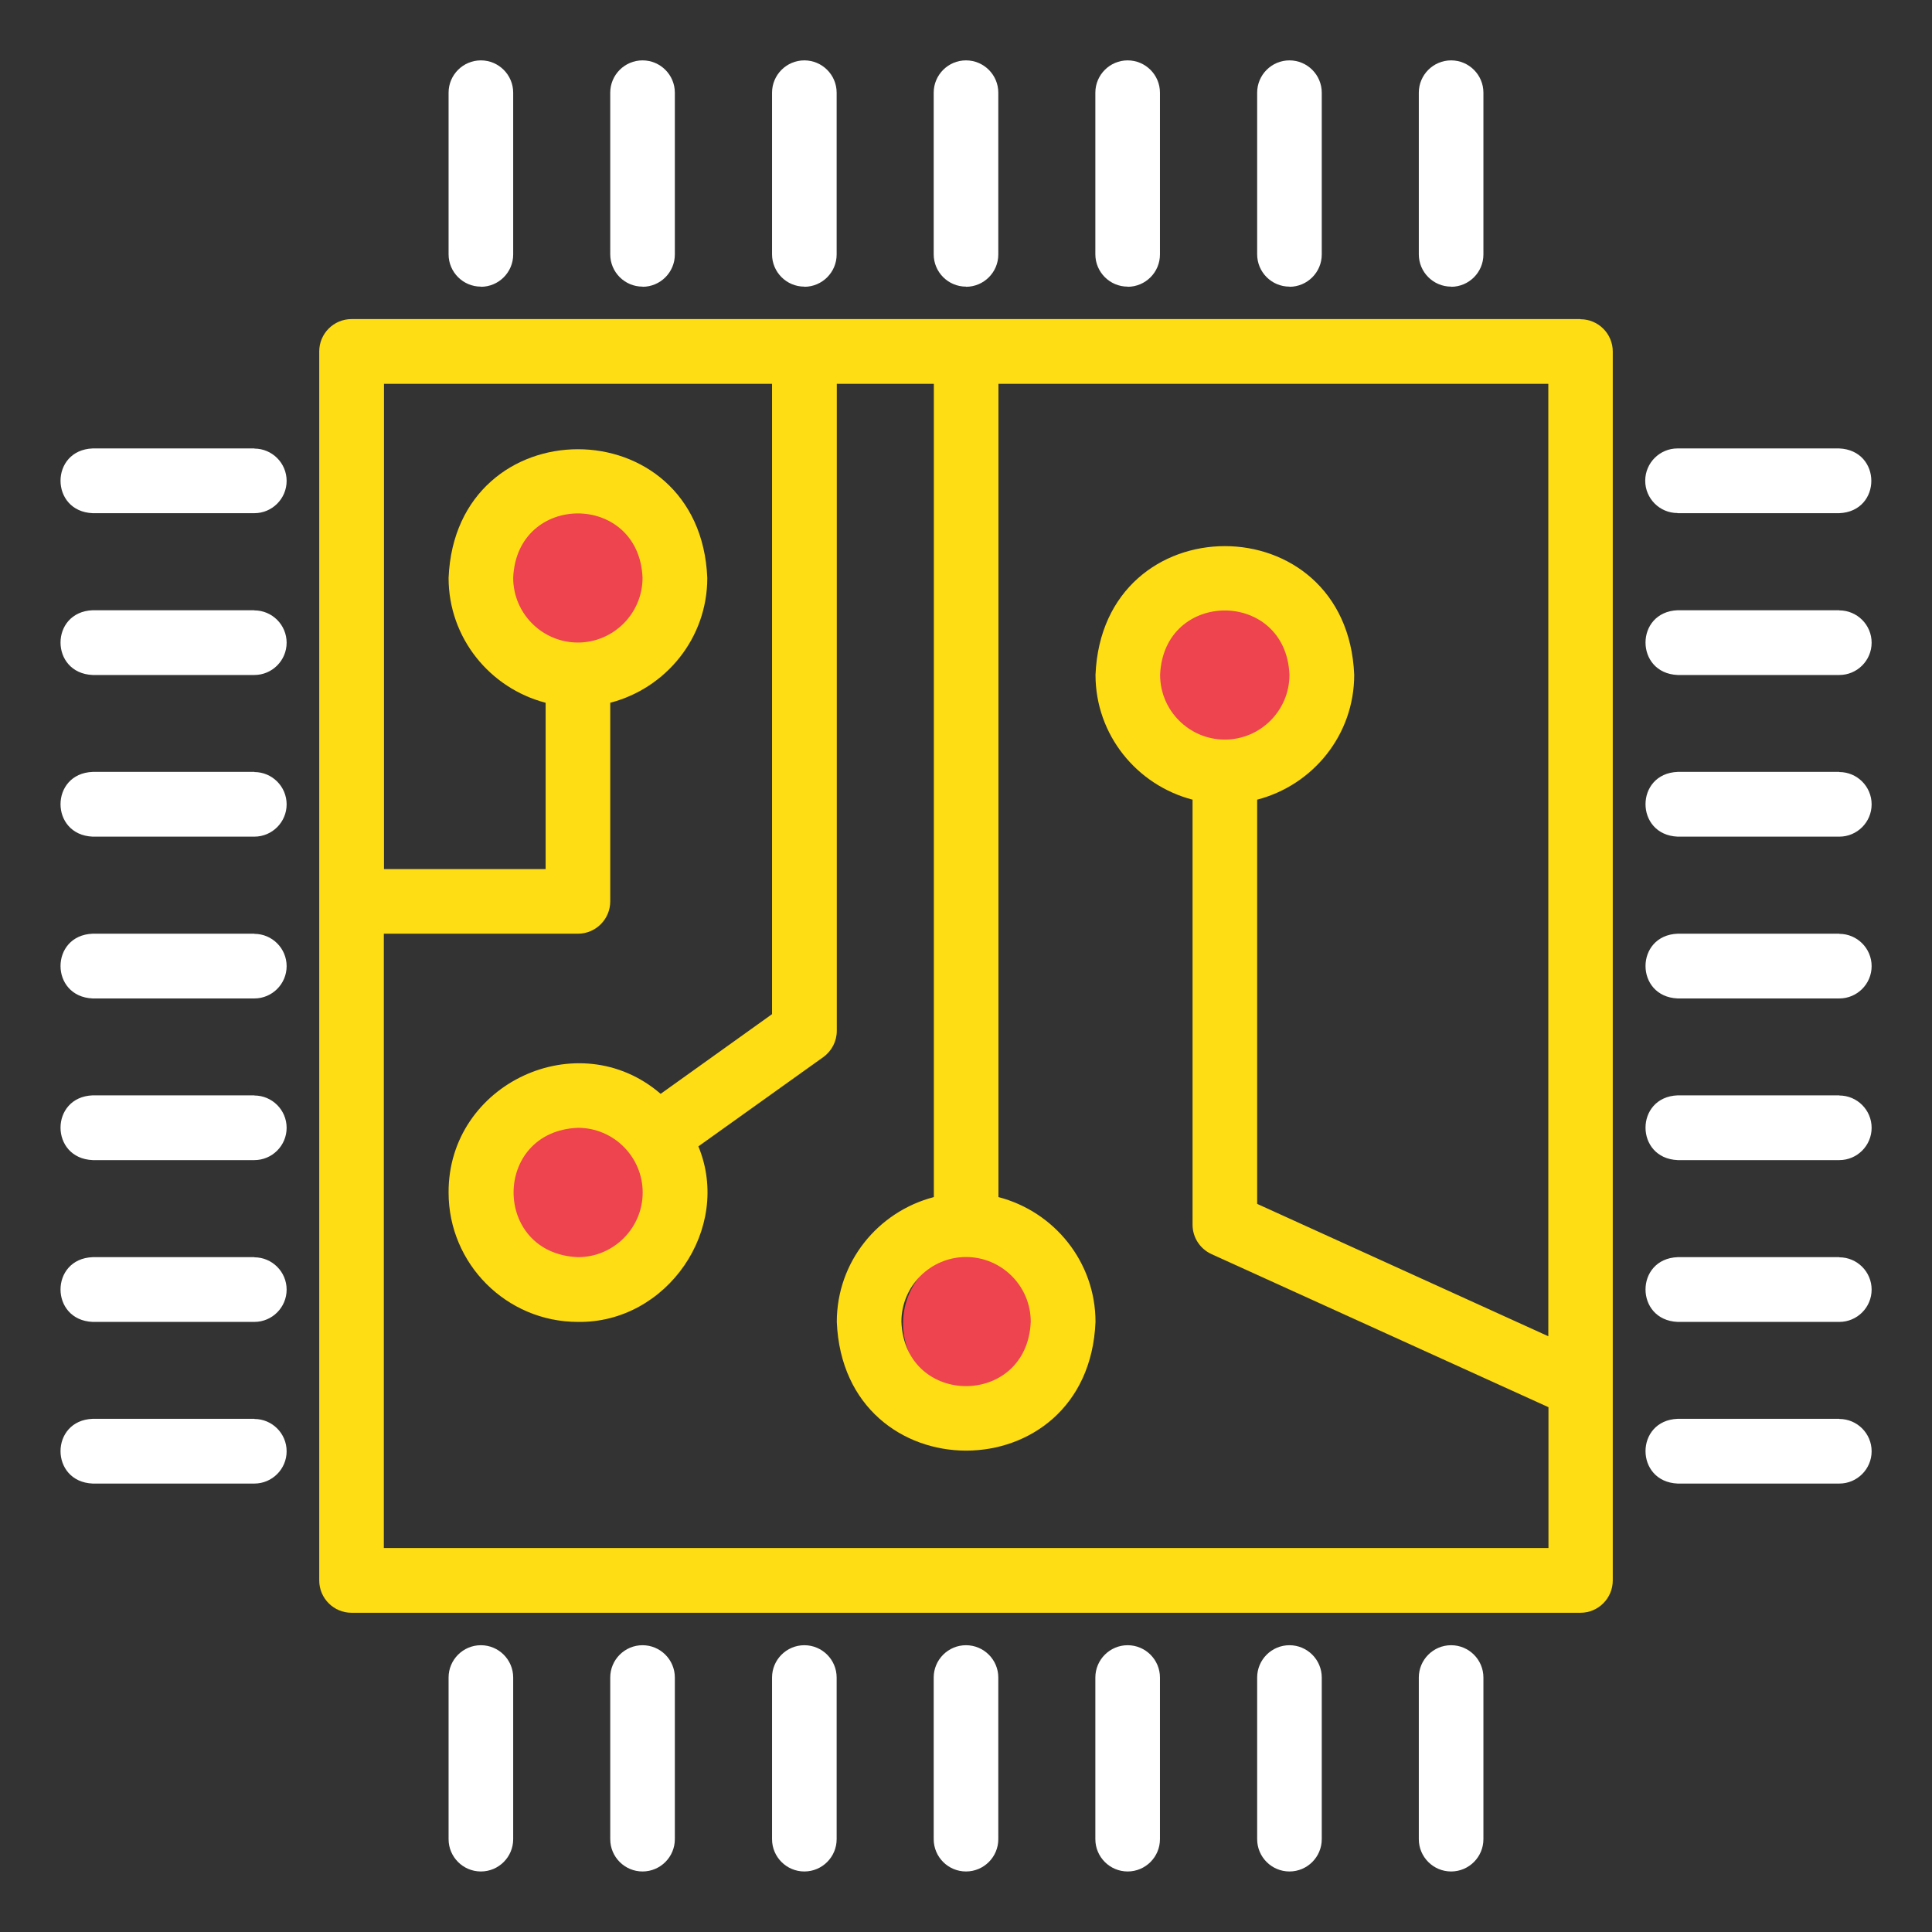<?xml version="1.0" encoding="UTF-8"?>
<svg xmlns="http://www.w3.org/2000/svg" id="Layer_1" viewBox="0 0 128 128">
  <rect x="0" y="0" width="128" height="128" fill="#333333" stroke="none"/>
  <defs>
    <style>.cls-1{fill:#fff;}.cls-2{fill:#ed444f;}.cls-3{fill:#ffdd15;}</style>
  </defs>
  <ellipse class="cls-2" cx="38.39" cy="38.29" rx="6.37" ry="5.5"></ellipse>
  <ellipse class="cls-2" cx="39.7" cy="78.84" rx="6.23" ry="5.79"></ellipse>
  <ellipse class="cls-2" cx="65.04" cy="87.68" rx="5.21" ry="5.07"></ellipse>
  <ellipse class="cls-2" cx="82.28" cy="44.38" rx="6.52" ry="5.79"></ellipse>
  <path class="cls-3" d="M104.71,21.14H23.29c-1.18,0-2.14,.96-2.14,2.14V104.71c0,1.18,.96,2.14,2.14,2.14H104.71c1.18,0,2.14-.96,2.14-2.14V23.29c0-1.18-.96-2.14-2.14-2.14Zm-40.71,62.14c2.36,0,4.29,1.92,4.29,4.29-.24,5.69-8.34,5.68-8.57,0,0-2.36,1.92-4.29,4.29-4.29Zm-38.57,19.29V61.86h12.86c1.18,0,2.14-.96,2.14-2.14v-13.16c3.69-.96,6.43-4.28,6.43-8.27-.47-11.37-16.67-11.37-17.14,0,0,3.98,2.74,7.31,6.43,8.27v11.02h-10.71V25.43h25.71v41.76l-7.38,5.28c-5.45-4.7-14.08-.69-14.05,6.54,0,4.73,3.84,8.57,8.57,8.57,5.9,.09,10.23-6.18,7.98-11.63l8.27-5.91c.56-.4,.9-1.05,.9-1.74V25.43h6.43v53.88c-3.69,.96-6.43,4.28-6.43,8.27,.47,11.37,16.67,11.37,17.14,0,0-3.98-2.74-7.31-6.43-8.27V25.43h36.43v63.1l-19.29-8.77v-26.78c3.69-.96,6.43-4.28,6.43-8.27-.47-11.37-16.67-11.37-17.14,0,0,3.98,2.74,7.31,6.43,8.27v28.16c0,.84,.49,1.6,1.26,1.95l22.32,10.14v9.33H25.43Zm12.86-60c-2.36,0-4.29-1.92-4.29-4.29,.24-5.69,8.34-5.68,8.57,0,0,2.36-1.92,4.29-4.29,4.29Zm4.29,36.43c0,2.36-1.92,4.29-4.29,4.29-5.69-.24-5.68-8.34,0-8.57,2.36,0,4.29,1.92,4.29,4.29Zm38.57-30c-2.36,0-4.29-1.92-4.29-4.29,.24-5.69,8.34-5.68,8.57,0,0,2.36-1.92,4.29-4.29,4.29Z"></path>
  <path class="cls-1" d="M64,19c1.18,0,2.14-.96,2.14-2.14V6.14c0-1.18-.96-2.14-2.14-2.14s-2.14,.96-2.14,2.14v10.71c0,1.18,.96,2.14,2.14,2.14Z"></path>
  <path class="cls-1" d="M53.29,19c1.18,0,2.14-.96,2.14-2.14V6.14c0-1.18-.96-2.14-2.14-2.14s-2.14,.96-2.14,2.14v10.71c0,1.18,.96,2.14,2.14,2.14Z"></path>
  <path class="cls-1" d="M42.57,19c1.18,0,2.14-.96,2.14-2.14V6.14c0-1.18-.96-2.14-2.14-2.14s-2.14,.96-2.14,2.14v10.71c0,1.18,.96,2.14,2.14,2.14Z"></path>
  <path class="cls-1" d="M31.86,19c1.18,0,2.14-.96,2.14-2.14V6.14c0-1.18-.96-2.14-2.14-2.14s-2.14,.96-2.14,2.14v10.71c0,1.18,.96,2.14,2.14,2.14Z"></path>
  <path class="cls-1" d="M96.14,19c1.18,0,2.14-.96,2.14-2.14V6.14c0-1.18-.96-2.14-2.14-2.14s-2.14,.96-2.14,2.14v10.71c0,1.18,.96,2.14,2.14,2.14Z"></path>
  <path class="cls-1" d="M85.43,19c1.18,0,2.14-.96,2.14-2.14V6.14c0-1.18-.96-2.14-2.14-2.14s-2.14,.96-2.14,2.14v10.71c0,1.18,.96,2.14,2.14,2.14Z"></path>
  <path class="cls-1" d="M74.71,19c1.18,0,2.14-.96,2.14-2.14V6.14c0-1.18-.96-2.14-2.14-2.14s-2.14,.96-2.14,2.14v10.71c0,1.18,.96,2.14,2.14,2.14Z"></path>
  <path class="cls-1" d="M64,109c-1.18,0-2.14,.96-2.14,2.14v10.71c0,1.18,.96,2.14,2.14,2.14s2.14-.96,2.14-2.14v-10.71c0-1.18-.96-2.14-2.14-2.14Z"></path>
  <path class="cls-1" d="M53.29,109c-1.18,0-2.14,.96-2.14,2.14v10.71c0,1.18,.96,2.14,2.14,2.14s2.14-.96,2.14-2.14v-10.71c0-1.18-.96-2.14-2.14-2.14Z"></path>
  <path class="cls-1" d="M42.57,109c-1.18,0-2.14,.96-2.14,2.14v10.71c0,1.18,.96,2.14,2.14,2.14s2.14-.96,2.14-2.14v-10.71c0-1.18-.96-2.14-2.14-2.14Z"></path>
  <path class="cls-1" d="M31.86,109c-1.18,0-2.14,.96-2.14,2.14v10.71c0,1.18,.96,2.14,2.14,2.14s2.14-.96,2.14-2.14v-10.71c0-1.18-.96-2.14-2.14-2.14Z"></path>
  <path class="cls-1" d="M96.14,109c-1.18,0-2.14,.96-2.14,2.14v10.71c0,1.18,.96,2.14,2.14,2.14s2.14-.96,2.14-2.14v-10.71c0-1.18-.96-2.14-2.14-2.14Z"></path>
  <path class="cls-1" d="M85.43,109c-1.18,0-2.14,.96-2.14,2.14v10.71c0,1.18,.96,2.14,2.14,2.14s2.14-.96,2.14-2.14v-10.71c0-1.18-.96-2.14-2.14-2.14Z"></path>
  <path class="cls-1" d="M74.71,109c-1.18,0-2.14,.96-2.14,2.14v10.71c0,1.18,.96,2.14,2.14,2.14s2.14-.96,2.14-2.14v-10.71c0-1.18-.96-2.14-2.14-2.14Z"></path>
  <path class="cls-1" d="M16.86,61.86H6.14c-2.84,.11-2.84,4.17,0,4.29h10.71c1.18,0,2.14-.96,2.14-2.14s-.96-2.14-2.14-2.14Z"></path>
  <path class="cls-1" d="M16.86,72.57H6.14c-2.84,.11-2.84,4.17,0,4.29h10.71c1.18,0,2.14-.96,2.14-2.14s-.96-2.14-2.14-2.14Z"></path>
  <path class="cls-1" d="M16.86,83.29H6.14c-2.84,.11-2.84,4.17,0,4.29h10.71c1.18,0,2.14-.96,2.14-2.14s-.96-2.14-2.14-2.14Z"></path>
  <path class="cls-1" d="M16.86,94H6.14c-2.84,.11-2.84,4.17,0,4.29h10.71c1.18,0,2.14-.96,2.14-2.14s-.96-2.14-2.14-2.14Z"></path>
  <path class="cls-1" d="M16.86,29.71H6.14c-2.84,.11-2.84,4.17,0,4.29h10.71c1.18,0,2.14-.96,2.14-2.14s-.96-2.14-2.14-2.14Z"></path>
  <path class="cls-1" d="M16.86,40.43H6.14c-2.84,.11-2.84,4.17,0,4.29h10.71c1.18,0,2.14-.96,2.14-2.14s-.96-2.14-2.14-2.14Z"></path>
  <path class="cls-1" d="M16.86,51.14H6.14c-2.84,.11-2.84,4.17,0,4.29h10.71c1.18,0,2.14-.96,2.14-2.14s-.96-2.14-2.14-2.14Z"></path>
  <path class="cls-1" d="M121.86,61.86h-10.71c-2.84,.11-2.84,4.17,0,4.29h10.71c1.18,0,2.14-.96,2.14-2.14s-.96-2.14-2.14-2.14Z"></path>
  <path class="cls-1" d="M121.86,72.57h-10.71c-2.84,.11-2.84,4.17,0,4.29h10.71c1.18,0,2.14-.96,2.14-2.14s-.96-2.14-2.14-2.14Z"></path>
  <path class="cls-1" d="M121.86,83.29h-10.71c-2.84,.11-2.84,4.17,0,4.29h10.71c1.18,0,2.14-.96,2.14-2.14s-.96-2.14-2.14-2.14Z"></path>
  <path class="cls-1" d="M121.86,94h-10.71c-2.84,.11-2.84,4.17,0,4.29h10.71c1.18,0,2.14-.96,2.14-2.14s-.96-2.14-2.14-2.14Z"></path>
  <path class="cls-1" d="M111.14,34h10.71c2.84-.11,2.84-4.17,0-4.29h-10.71c-1.18,0-2.14,.96-2.14,2.14s.96,2.14,2.14,2.14Z"></path>
  <path class="cls-1" d="M121.86,40.43h-10.71c-2.84,.11-2.84,4.17,0,4.29h10.71c1.18,0,2.14-.96,2.14-2.14s-.96-2.14-2.14-2.14Z"></path>
  <path class="cls-1" d="M121.86,51.14h-10.71c-2.84,.11-2.84,4.17,0,4.29h10.71c1.18,0,2.14-.96,2.14-2.14s-.96-2.14-2.14-2.14Z"></path>
</svg>
